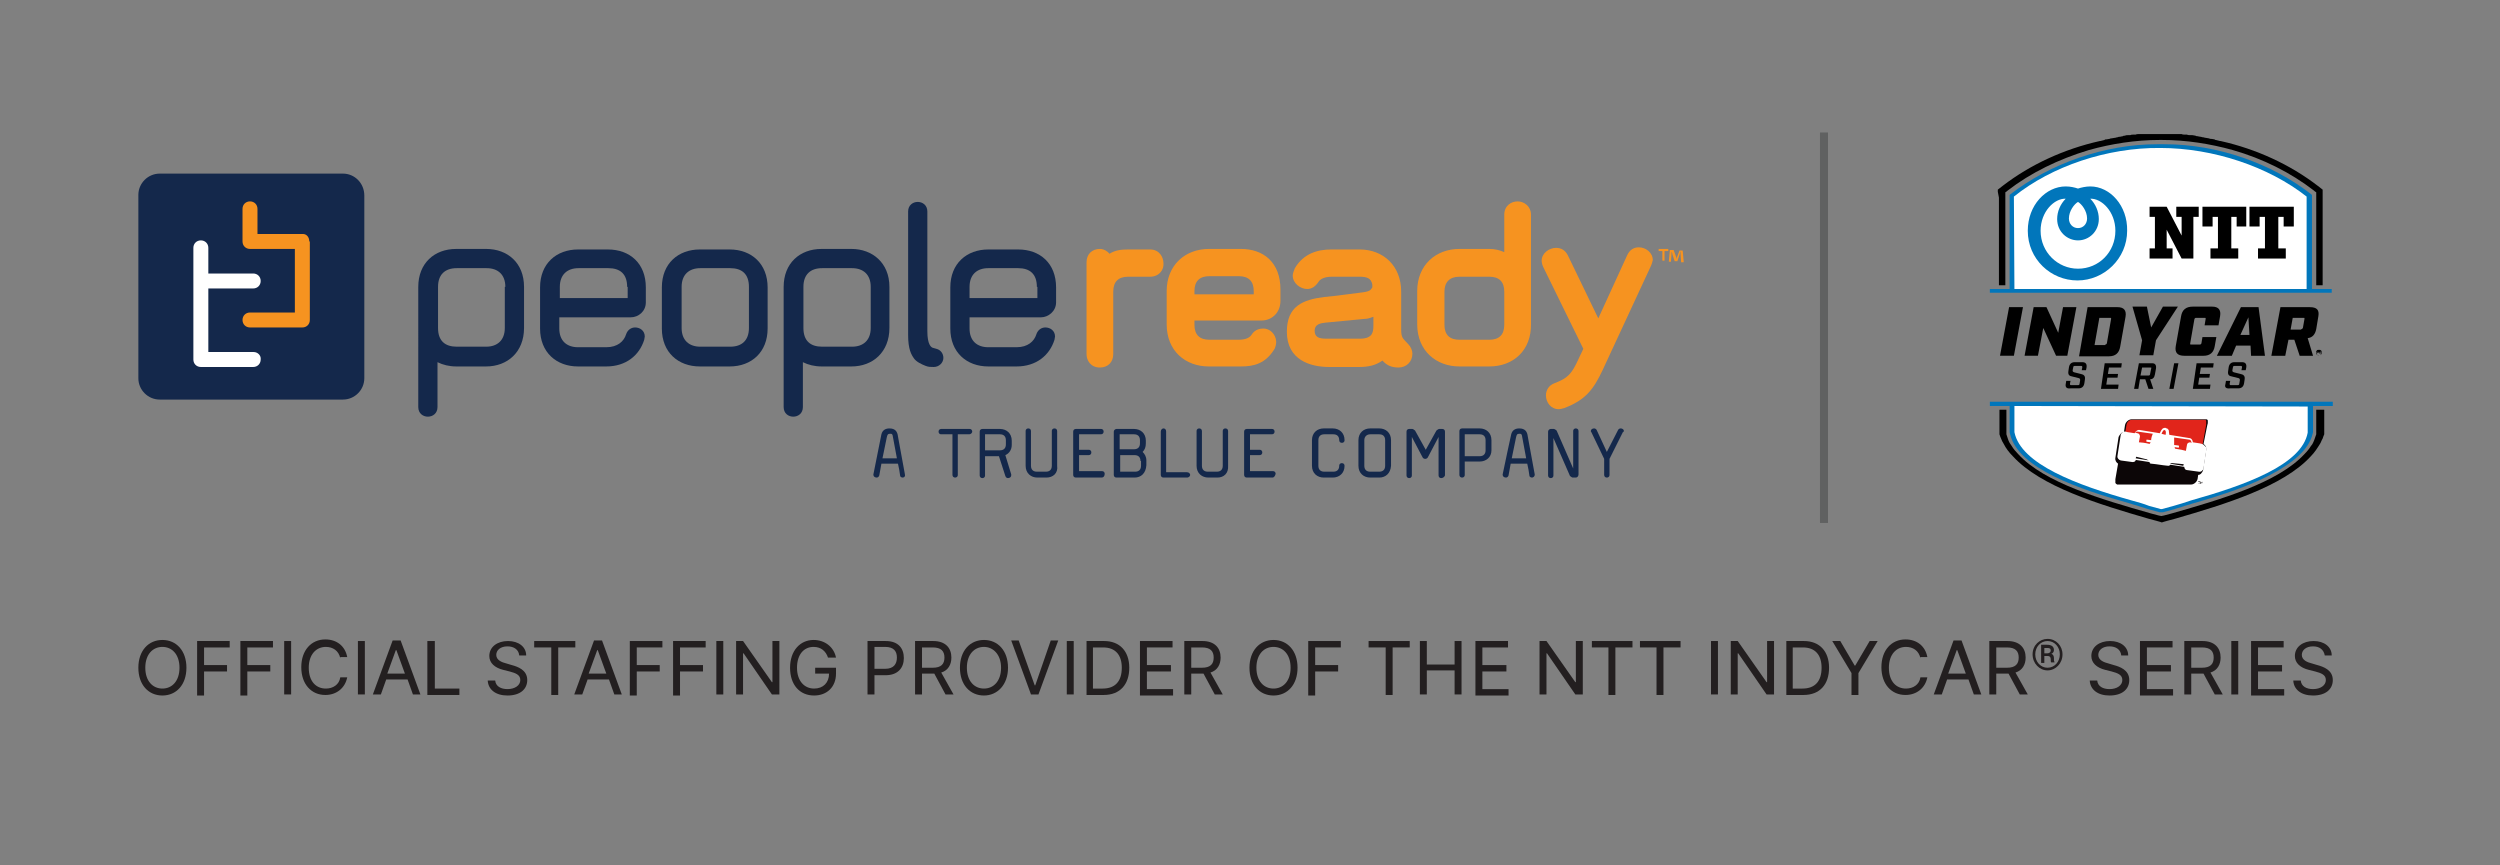 <?xml version="1.0" encoding="UTF-8"?>
<!-- Generator: Adobe Illustrator 27.2.0, SVG Export Plug-In . SVG Version: 6.00 Build 0)  -->
<svg xmlns="http://www.w3.org/2000/svg" xmlns:xlink="http://www.w3.org/1999/xlink" version="1.1" id="Layer_1" x="0px" y="0px" viewBox="0 0 468 162" style="enable-background:new 0 0 468 162;" xml:space="preserve">
<rect x="0" y="0" width="468" height="162" fill="#808080" stroke="none"/>
<style type="text/css">
	.st0{fill:#F69320;}
	.st1{fill:#14284B;}
	.st2{fill:#FFFFFF;}
	.st3{fill:#231F20;}
	.st4{fill:#606161;}
	.st5{fill:#0176BB;}
	.st6{fill:#0C0607;}
	.st7{fill:#E1251B;}
</style>
<g>
	<path class="st0" d="M314.7,48.9l-0.1-1.3c0-0.2,0-0.4,0-0.6h0c-0.1,0.2-0.1,0.5-0.2,0.7l-0.4,1.2h-0.5l-0.4-1.2   c0-0.2-0.1-0.4-0.2-0.6h0c0,0.2,0,0.4,0,0.6l-0.1,1.3h-0.4l0.2-2.2h0.7l0.4,1.1c0.1,0.2,0.1,0.3,0.1,0.6h0c0.1-0.2,0.1-0.4,0.2-0.5   l0.4-1.1h0.6l0.2,2.2H314.7L314.7,48.9z M312.3,46.7V47h-0.7v1.8h-0.4V47h-0.7v-0.4H312.3L312.3,46.7z"></path>
	<path class="st1" d="M94.6,53.7c0-2.3-1.4-3.5-3.5-3.5h-5.6c-2.2,0-3.5,1.2-3.5,3.5v7.7c0,2.4,1.3,3.5,3.5,3.5H91   c2.1,0,3.5-1.2,3.5-3.5V53.7L94.6,53.7z M91,68.6h-5.6c-1.3,0-2.5-0.3-3.5-0.8v8.4c0,1.2-0.9,1.8-1.8,1.8c-0.9,0-1.8-0.6-1.8-1.8   V53.7c0-4.4,3-7.1,7.1-7.1H91c4,0,7.1,2.6,7.1,7.1v7.7C98.1,65.9,95,68.6,91,68.6"></path>
	<path class="st1" d="M117.4,53.7c0-2.4-1.3-3.5-3.5-3.5h-5.6c-2.1,0-3.5,1.2-3.5,3.5v2.1h12.7V53.7L117.4,53.7z M118.1,59.4h-13.4   v2.1c0,2.3,1.4,3.5,3.5,3.5h5.3c2.1,0,3.3-1.1,3.7-2.4c0.3-0.9,1-1.3,1.7-1.3c0.9,0,1.8,0.6,1.8,1.7c0,0.2-0.1,0.4-0.1,0.6   c-0.9,2.9-3.4,5-7.1,5h-5.3c-4,0-7.1-2.6-7.1-7.1v-7.7c0-4.5,3.1-7.1,7.1-7.1h5.6c4.1,0,7.1,2.6,7.1,7.1v2.8   C120.9,58.3,119.5,59.4,118.1,59.4"></path>
	<path class="st1" d="M140.2,53.7c0-2.4-1.3-3.5-3.5-3.5h-5.6c-2.1,0-3.5,1.2-3.5,3.5v7.7c0,2.3,1.4,3.5,3.5,3.5h5.6   c2.2,0,3.5-1.2,3.5-3.5V53.7L140.2,53.7z M136.6,68.6h-5.6c-4,0-7.1-2.6-7.1-7.1v-7.7c0-4.5,3.1-7.1,7.1-7.1h5.6   c4.1,0,7.1,2.7,7.1,7.1v7.7C143.7,65.9,140.7,68.6,136.6,68.6"></path>
	<path class="st1" d="M163,53.7c0-2.3-1.4-3.5-3.5-3.5h-5.6c-2.2,0-3.5,1.2-3.5,3.5v7.7c0,2.4,1.3,3.5,3.5,3.5h5.6   c2.1,0,3.5-1.2,3.5-3.5V53.7L163,53.7z M159.4,68.6h-5.6c-1.3,0-2.5-0.3-3.5-0.8v8.4c0,1.2-0.9,1.8-1.8,1.8c-0.9,0-1.8-0.6-1.8-1.8   V53.7c0-4.4,3-7.1,7.1-7.1h5.6c3.9,0,7.1,2.6,7.1,7.1v7.7C166.5,65.9,163.4,68.6,159.4,68.6"></path>
	<path class="st1" d="M174.8,68.7c-0.6,0-1,0-1.5-0.2c-0.8-0.3-1.8-0.8-2.2-1.4c-0.5-0.7-1.1-1.7-1.1-4.4V39.6   c0-1.2,0.9-1.8,1.8-1.8c0.9,0,1.8,0.6,1.8,1.8V62c0,2.5,0.7,3,1,3.1c0.3,0.1,0.4,0.1,0.7,0.2c0.8,0.2,1.3,0.9,1.3,1.7   C176.6,67.9,175.8,68.7,174.8,68.7"></path>
	<path class="st1" d="M194.1,53.7c0-2.4-1.3-3.5-3.5-3.5H185c-2.1,0-3.5,1.2-3.5,3.5v2.1h12.7V53.7L194.1,53.7z M194.9,59.4h-13.4   v2.1c0,2.3,1.4,3.5,3.5,3.5h5.3c2.1,0,3.3-1.1,3.7-2.4c0.3-0.9,1-1.3,1.7-1.3c0.9,0,1.8,0.6,1.8,1.7c0,0.2-0.1,0.4-0.1,0.6   c-0.9,2.9-3.4,5-7.1,5H185c-4,0-7.1-2.6-7.1-7.1v-7.7c0-4.5,3.1-7.1,7.1-7.1h5.6c4.1,0,7.1,2.6,7.1,7.1v2.8   C197.7,58.3,196.2,59.4,194.9,59.4"></path>
	<path class="st0" d="M215.3,51.8h-4.1c-1.8,0-2.8,0.9-2.8,2.8v11.7c0,1.5-1,2.5-2.5,2.5c-1.7,0-2.5-1.3-2.5-2.5V49.1   c0-1.5,1-2.5,2.5-2.5c0.7,0,1.4,0.4,1.8,0.9c1.1-0.7,2.3-0.8,3.5-0.8h4.1c1.7,0,2.5,1.4,2.5,2.6C217.9,50.5,217,51.8,215.3,51.8"></path>
	<path class="st0" d="M234.7,54.5c0-1.9-1-2.8-2.8-2.8h-5.5c-1.8,0-2.8,0.9-2.8,2.8v0.6h11.1V54.5L234.7,54.5z M236.2,60h-12.6v0.8   c0,1.9,1,2.8,2.8,2.8h5.4c1.5,0,2.2-0.4,2.6-1.1c0.6-0.8,1.4-1,2.1-1c1.2,0,2.3,1,2.4,2.4v0.1c0,0.4-0.1,0.9-0.3,1.3   c-1.7,2.8-3.9,3.3-6.3,3.3h-6c-4.4,0-7.9-2.9-7.9-7.9v-6.2c0-4.9,3.5-7.9,7.9-7.9h6c4.2,0,7.4,2.5,7.4,7.6v2.1   C239.7,58.7,237.9,60,236.2,60"></path>
	<path class="st0" d="M257.1,61v-1.7c-0.6,0.2-1,0.4-1.7,0.4l-7.3,0.7c-0.9,0.1-2,0.3-2,1.5c0,1.2,0.8,1.5,2.1,1.5h6   C256.8,63.5,257.1,62.4,257.1,61L257.1,61L257.1,61z M261.8,68.8c-1.3,0-2.2-0.4-3-1.3c-1.3,0.9-2.6,1.2-4.4,1.2h-5.6   c-3.5,0-7.9-1.3-7.9-6.6c0-4.8,3-6,7-6.5c1.4-0.1,7.4-0.9,7.4-0.9c1.3-0.2,1.3-0.5,1.6-0.9c0-0.1,0-0.4,0-0.5   c-0.2-1.2-1-1.5-2.4-1.5h-5.1c-1.6,0-2.3,0.5-2.6,1c-0.6,0.9-1.3,1.3-2.1,1.3c-1.3,0-2.7-1.1-2.7-2.5c0-0.4,0.2-0.9,0.4-1.4   c1.6-2.7,4.2-3.5,6.8-3.5h5.3c4.5,0,7.8,3.1,7.8,7.9v7c0,1.7,0.3,1.7,1.3,2.8c0.5,0.5,0.8,1.2,0.8,1.8   C264.4,67.8,263.2,68.8,261.8,68.8"></path>
	<path class="st0" d="M281.6,54.6c0-1.9-1-2.8-2.8-2.8h-5.6c-1.8,0-2.8,1-2.8,2.8v6.2c0,1.9,1,2.8,2.8,2.8l5.6,0   c1.8,0,2.8-0.9,2.8-2.8V54.6L281.6,54.6z M278.8,68.6h-5.6c-4.3,0-7.9-2.9-7.9-7.9v-6.2c0-4.9,3.5-7.9,7.9-7.9h5.6   c1,0,1.9,0.2,2.8,0.6v-7c0-1.7,1.3-2.5,2.5-2.5s2.5,0.9,2.5,2.5v13.2v7.2C286.7,65.6,283.3,68.6,278.8,68.6"></path>
	<g>
		<path class="st0" d="M309,49.9l-9,19.4c-1.7,3.6-3.2,5.6-7.2,7.1c-0.4,0.1-0.7,0.2-1,0.2c-1.5,0-2.4-1.3-2.4-2.6    c0-0.9,0.5-1.9,1.7-2.3c2.3-0.9,3.1-1.6,4.4-4.5l0.9-1.9l-7.5-15.3c-0.2-0.4-0.3-0.9-0.3-1.2c0-1.4,1.4-2.4,2.7-2.4    c0.9,0,1.7,0.4,2.2,1.4l5.7,11.8l5.4-11.8c0.5-1.1,1.3-1.5,2.2-1.5c1.3,0,2.6,1,2.6,2.4C309.3,49.1,309.2,49.5,309,49.9"></path>
		<path class="st1" d="M64.2,32.5H29.9c-2.2,0-4,1.8-4,4v34.3c0,2.2,1.8,4,4,4h34.3c2.2,0,4-1.8,4-4V36.6    C68.2,34.3,66.4,32.5,64.2,32.5L64.2,32.5z"></path>
	</g>
	<path class="st2" d="M47.5,65.9H39V54h8.4c0.8,0,1.4-0.6,1.4-1.4c0-0.8-0.6-1.4-1.4-1.4H39v-4.8c0-0.8-0.6-1.4-1.4-1.4   c-0.8,0-1.4,0.6-1.4,1.4v20.8c0,0,0,0,0,0.1c0,0.8,0.6,1.4,1.4,1.4h9.8c0.8,0,1.4-0.6,1.4-1.4C48.9,66.5,48.2,65.9,47.5,65.9"></path>
	<path class="st0" d="M57.9,45.2C57.9,45.2,57.9,45.2,57.9,45.2c0-0.8-0.5-1.4-1.2-1.4c0,0-0.1,0-0.1,0h0h-8.4v-4.7   c0-0.8-0.6-1.4-1.4-1.4c-0.8,0-1.4,0.6-1.4,1.4v6.1c0,0.8,0.6,1.4,1.4,1.4h0h8.4v11.9h-8.4c-0.8,0-1.4,0.6-1.4,1.4   c0,0.8,0.6,1.4,1.4,1.4h9.8c0.8,0,1.4-0.6,1.4-1.4c0,0,0,0,0-0.1V45.2L57.9,45.2z"></path>
	<path class="st1" d="M167.1,81.5c-0.1-0.3-0.2-0.3-0.5-0.3c-0.4,0-0.5,0.2-0.6,0.7l-0.8,3.9h2.7L167.1,81.5L167.1,81.5z M169,89.4   c-0.2,0-0.5-0.1-0.5-0.4c-0.1-0.7-0.2-1.4-0.4-2.2H165l-0.4,2.2c-0.1,0.3-0.3,0.4-0.5,0.4c-0.3,0-0.6-0.2-0.6-0.5c0,0,0-0.1,0-0.1   c0.5-2.5,1.5-7.5,1.5-7.5c0.2-0.8,0.8-1.1,1.5-1.1c1.1,0,1.5,0.6,1.6,1.5l1.3,7.1v0.1C169.5,89.2,169.2,89.4,169,89.4"></path>
	<path class="st1" d="M181.4,81.3h-2.1v7.6c0,0.4-0.3,0.5-0.5,0.5c-0.3,0-0.5-0.2-0.5-0.5v-7.6h-2.1c-0.4,0-0.5-0.3-0.5-0.5   c0-0.3,0.2-0.5,0.5-0.5h5.3c0.4,0,0.5,0.3,0.5,0.5C182,81,181.8,81.3,181.4,81.3"></path>
	<path class="st1" d="M188.3,82.4c0-0.7-0.4-1.1-1.1-1.1h-2.8v3h2.8c0.7,0,1.1-0.4,1.1-1.1V82.4L188.3,82.4z M188.2,85.2l1.1,3.6   c0,0.1,0,0.1,0,0.2c0,0.3-0.3,0.5-0.6,0.5c-0.2,0-0.4-0.1-0.5-0.4l-1.2-3.7h-2.6v3.6c0,0.4-0.3,0.5-0.5,0.5c-0.3,0-0.5-0.2-0.5-0.5   v-8.2c0-0.3,0.2-0.5,0.5-0.5h3.3c1.2,0,2.2,0.8,2.2,2.2v0.8C189.4,84.2,188.9,84.9,188.2,85.2"></path>
	<path class="st1" d="M195.9,89.4h-1.7c-1.2,0-2.2-0.8-2.2-2.2v-6.5c0-0.4,0.3-0.5,0.5-0.5c0.3,0,0.5,0.2,0.5,0.5v6.5   c0,0.7,0.4,1.1,1.1,1.1h1.7c0.7,0,1.1-0.4,1.1-1.1v-6.5c0-0.4,0.3-0.5,0.5-0.5c0.3,0,0.5,0.2,0.5,0.5v6.5   C198.1,88.6,197.1,89.4,195.9,89.4"></path>
	<path class="st1" d="M206.2,89.4h-4.8c-0.3,0-0.5-0.2-0.5-0.5v-8.1c0-0.3,0.2-0.5,0.5-0.5h4.7c0.4,0,0.5,0.3,0.5,0.5   c0,0.3-0.2,0.5-0.5,0.5h-4.1v2.9h1.8c0.4,0,0.5,0.3,0.5,0.5c0,0.3-0.2,0.5-0.5,0.5h-1.8v3h4.3c0.4,0,0.5,0.3,0.5,0.5   C206.8,89.1,206.6,89.4,206.2,89.4"></path>
	<path class="st1" d="M213.5,86.3c0-0.7-0.4-1.1-1.1-1.1h0h-2.7v3.1h2.8c0.7,0,1.1-0.4,1.1-1.1V86.3L213.5,86.3z M213.4,82.4   c0-0.7-0.4-1.1-1.1-1.1h-2.7v2.8h2.7c0.7,0,1.1-0.4,1.1-1.1V82.4L213.4,82.4z M212.4,89.4H209c-0.3,0-0.5-0.2-0.5-0.5v-8.1   c0-0.3,0.3-0.5,0.5-0.5h3.3c1.2,0,2.2,0.8,2.2,2.2V83c0,0.7-0.2,1.2-0.6,1.6c0.4,0.4,0.7,0.9,0.7,1.6v0.9   C214.5,88.6,213.6,89.4,212.4,89.4"></path>
	<path class="st1" d="M222.2,89.4h-4.4c-0.3,0-0.5-0.2-0.5-0.5v-8.1c0-0.4,0.3-0.6,0.5-0.6c0.3,0,0.5,0.2,0.5,0.6v7.6h3.9   c0.4,0,0.6,0.3,0.6,0.5C222.8,89.1,222.6,89.4,222.2,89.4"></path>
	<path class="st1" d="M227.9,89.4h-1.7c-1.2,0-2.2-0.8-2.2-2.2v-6.5c0-0.4,0.3-0.5,0.5-0.5c0.3,0,0.5,0.2,0.5,0.5v6.5   c0,0.7,0.4,1.1,1.1,1.1h1.7c0.7,0,1.1-0.4,1.1-1.1v-6.5c0-0.4,0.3-0.5,0.5-0.5c0.3,0,0.5,0.2,0.5,0.5v6.5   C230,88.6,229.1,89.4,227.9,89.4"></path>
	<path class="st1" d="M238.2,89.4h-4.8c-0.3,0-0.5-0.2-0.5-0.5v-8.1c0-0.3,0.2-0.5,0.5-0.5h4.7c0.4,0,0.5,0.3,0.5,0.5   c0,0.3-0.2,0.5-0.5,0.5h-4.1v2.9h1.8c0.4,0,0.5,0.3,0.5,0.5c0,0.3-0.2,0.5-0.5,0.5h-1.8v3h4.3c0.4,0,0.5,0.3,0.5,0.5   C238.7,89.1,238.5,89.4,238.2,89.4"></path>
	<path class="st1" d="M249.5,89.4h-1.7c-1.2,0-2.2-0.8-2.2-2.2v-4.8c0-1.4,1-2.2,2.2-2.2h1.7c1.2,0,2.2,0.8,2.2,2.2   c0,0.4-0.3,0.5-0.5,0.5c-0.3,0-0.5-0.2-0.5-0.5c0-0.7-0.4-1.1-1.1-1.1h-1.7c-0.7,0-1.1,0.4-1.1,1.1v4.8c0,0.7,0.4,1.1,1.1,1.1h1.7   c0.7,0,1.1-0.4,1.1-1.1c0-0.4,0.3-0.5,0.5-0.5c0.3,0,0.5,0.2,0.5,0.5C251.7,88.6,250.7,89.4,249.5,89.4"></path>
	<g>
		<path class="st1" d="M259.3,82.4c0-0.7-0.4-1.1-1.1-1.1h-1.7c-0.6,0-1.1,0.4-1.1,1.1v4.8c0,0.7,0.4,1.1,1.1,1.1h1.7    c0.7,0,1.1-0.4,1.1-1.1V82.4L259.3,82.4z M258.2,89.4h-1.7c-1.2,0-2.2-0.8-2.2-2.2v-4.8c0-1.4,1-2.2,2.2-2.2h1.7    c1.2,0,2.2,0.8,2.2,2.2v4.8C260.3,88.6,259.4,89.4,258.2,89.4"></path>
		<path class="st1" d="M269.8,89.5c-0.3,0-0.5-0.2-0.5-0.5v-7.2h0l-2,3.8c-0.1,0.2-0.3,0.3-0.5,0.3c-0.2,0-0.4-0.1-0.5-0.3l-2-3.8h0    v7.2c0,0.4-0.3,0.5-0.5,0.5c-0.3,0-0.5-0.2-0.5-0.5v-8.2c0-0.3,0.2-0.5,0.5-0.5h0.6c0.1,0,0.4,0.2,0.5,0.3l2,3.6l2-3.6    c0.1-0.1,0.4-0.3,0.5-0.3h0.6c0.3,0,0.5,0.2,0.5,0.5v8.2C270.4,89.3,270.1,89.5,269.8,89.5"></path>
	</g>
	<path class="st1" d="M278.1,82.4c0-0.7-0.4-1.1-1.1-1.1h-2.8v4.1h2.8c0.7,0,1.1-0.4,1.1-1.1V82.4L278.1,82.4z M277,86.4h-2.8v2.5   c0,0.4-0.3,0.5-0.5,0.5c-0.3,0-0.5-0.2-0.5-0.5v-8.2c0-0.3,0.2-0.5,0.5-0.5h3.3c1.2,0,2.2,0.8,2.2,2.2v1.9   C279.2,85.6,278.2,86.4,277,86.4"></path>
	<path class="st1" d="M284.9,81.5c-0.1-0.3-0.2-0.3-0.5-0.3c-0.4,0-0.5,0.2-0.6,0.7l-0.8,3.9h2.7L284.9,81.5L284.9,81.5z    M286.8,89.4c-0.2,0-0.5-0.1-0.5-0.4c-0.1-0.7-0.2-1.4-0.4-2.2h-3.1l-0.4,2.2c-0.1,0.3-0.3,0.4-0.5,0.4c-0.3,0-0.6-0.2-0.6-0.5   c0,0,0-0.1,0-0.1c0.5-2.5,1.6-7.5,1.6-7.5c0.2-0.8,0.8-1.1,1.5-1.1c1.1,0,1.5,0.6,1.6,1.5l1.3,7.1v0.1   C287.3,89.2,287,89.4,286.8,89.4"></path>
	<g>
		<path class="st1" d="M295,89.4h-0.6c-0.1,0-0.4-0.2-0.5-0.3l-3.1-7.1v7c0,0.4-0.3,0.5-0.5,0.5c-0.3,0-0.5-0.2-0.5-0.5v-8.2    c0-0.3,0.3-0.5,0.5-0.5h0.6c0.1,0,0.4,0.2,0.5,0.3l3.1,7.1v-7c0-0.4,0.3-0.5,0.5-0.5c0.3,0,0.5,0.2,0.5,0.5v8.1    C295.5,89.1,295.3,89.4,295,89.4"></path>
		<path class="st1" d="M303.8,80.9l-2.5,5v3c0,0.4-0.3,0.5-0.5,0.5c-0.3,0-0.5-0.2-0.5-0.5v-3l-2.4-5c-0.1-0.1-0.1-0.2-0.1-0.2    c0-0.3,0.3-0.5,0.6-0.5c0.2,0,0.4,0.1,0.5,0.3l1.9,4.1l2.1-4.1c0.1-0.2,0.3-0.3,0.5-0.3c0.3,0,0.6,0.2,0.6,0.5    C303.9,80.8,303.9,80.9,303.8,80.9"></path>
	</g>
</g>
<g>
	<path class="st3" d="M30.4,130.2c-2.6,0-4.5-2-4.5-5.2s1.9-5.2,4.5-5.2c2.6,0,4.5,2,4.5,5.2S33,130.2,30.4,130.2z M30.4,121.1   c-1.8,0-3.2,1.4-3.2,3.9s1.4,3.9,3.2,3.9s3.2-1.4,3.2-3.9S32.2,121.1,30.4,121.1z"></path>
	<path class="st3" d="M36.9,120H43v1.2h-4.8v3.3h4.3v1.2h-4.3v4.5h-1.3V120z"></path>
	<path class="st3" d="M45,120h6.1v1.2h-4.8v3.3h4.3v1.2h-4.3v4.5H45V120z"></path>
	<path class="st3" d="M54.5,130h-1.3V120h1.3V130z"></path>
	<path class="st3" d="M63.7,123.2c-0.3-1.4-1.4-2.1-2.7-2.1c-1.8,0-3.2,1.4-3.2,3.9c0,2.6,1.4,3.9,3.2,3.9c1.3,0,2.5-0.7,2.7-2.1H65   c-0.4,2-2,3.3-4.1,3.3c-2.6,0-4.5-2-4.5-5.2s1.9-5.2,4.5-5.2c2.1,0,3.7,1.2,4.1,3.3H63.7z"></path>
	<path class="st3" d="M68.3,130h-1.3V120h1.3V130z"></path>
	<path class="st3" d="M69.8,130l3.7-10.1h1.5l3.7,10.1h-1.4l-1-2.8h-4l-1,2.8H69.8z M75.8,126.1l-1.6-4.4h-0.1l-1.6,4.4H75.8z"></path>
	<path class="st3" d="M80.1,120h1.3v8.9h4.6v1.2h-6V120z"></path>
	<path class="st3" d="M95,121c-1.3,0-2.1,0.7-2.1,1.6c0,1,1.1,1.4,1.9,1.6l1,0.3c1.1,0.3,2.9,0.9,2.9,2.8c0,1.7-1.3,2.9-3.7,2.9   c-2.2,0-3.6-1.1-3.7-2.8h1.4c0.1,1.1,1.1,1.6,2.3,1.6c1.4,0,2.4-0.7,2.4-1.7c0-1-0.9-1.3-2-1.6l-1.2-0.3c-1.6-0.4-2.6-1.3-2.6-2.6   c0-1.7,1.5-2.8,3.5-2.8c2,0,3.4,1.1,3.4,2.7h-1.3C97.1,121.6,96.2,121,95,121z"></path>
	<path class="st3" d="M100.1,120h7.6v1.2h-3.2v8.9h-1.3v-8.9h-3.2V120z"></path>
	<path class="st3" d="M107.5,130l3.7-10.1h1.5l3.7,10.1h-1.4l-1-2.8h-4l-1,2.8H107.5z M113.5,126.1l-1.6-4.4h-0.1l-1.6,4.4H113.5z"></path>
	<path class="st3" d="M117.9,120h6.1v1.2h-4.8v3.3h4.3v1.2h-4.3v4.5h-1.3V120z"></path>
	<path class="st3" d="M126,120h6.1v1.2h-4.8v3.3h4.3v1.2h-4.3v4.5H126V120z"></path>
	<path class="st3" d="M135.4,130h-1.3V120h1.3V130z"></path>
	<path class="st3" d="M145.8,130h-1.3l-5.3-7.7h-0.1v7.7h-1.3V120h1.3l5.4,7.7h0.1V120h1.3V130z"></path>
	<path class="st3" d="M152.3,121.1c-1.8,0-3.1,1.4-3.1,3.9s1.4,3.9,3.2,3.9c1.7,0,2.8-1.1,2.8-2.8h-2.6V125h3.9v1.1   c0,2.5-1.7,4.1-4.1,4.1c-2.7,0-4.5-2-4.5-5.2c0-3.2,1.9-5.2,4.4-5.2c2.1,0,3.8,1.3,4.2,3.3H155   C154.6,121.9,153.7,121.1,152.3,121.1z"></path>
	<path class="st3" d="M162.3,120h3.5c2.4,0,3.4,1.4,3.4,3.2c0,1.8-1.1,3.2-3.4,3.2h-2.1v3.6h-1.3V120z M165.7,125.2   c1.6,0,2.2-0.9,2.2-2.1c0-1.2-0.6-2-2.2-2h-2v4.1H165.7z"></path>
	<path class="st3" d="M171.2,120h3.5c2.3,0,3.4,1.3,3.4,3.1c0,1.3-0.6,2.4-1.9,2.8l2.3,4.1h-1.5l-2.1-3.9c-0.1,0-0.1,0-0.2,0h-2.1   v3.9h-1.3V120z M174.6,125c1.6,0,2.2-0.7,2.2-1.9c0-1.2-0.6-1.9-2.2-1.9h-2v3.8H174.6z"></path>
	<path class="st3" d="M184.2,130.2c-2.6,0-4.5-2-4.5-5.2s1.9-5.2,4.5-5.2c2.6,0,4.5,2,4.5,5.2S186.7,130.2,184.2,130.2z    M184.2,121.1c-1.8,0-3.2,1.4-3.2,3.9s1.4,3.9,3.2,3.9s3.2-1.4,3.2-3.9S185.9,121.1,184.2,121.1z"></path>
	<path class="st3" d="M193.7,128.3h0.1l2.9-8.4h1.4l-3.7,10.1H193l-3.7-10.1h1.4L193.7,128.3z"></path>
	<path class="st3" d="M201,130h-1.3V120h1.3V130z"></path>
	<path class="st3" d="M203.4,130V120h3.3c2.9,0,4.7,1.9,4.7,5c0,3.1-1.7,5.1-4.8,5.1H203.4z M206.4,128.9c2.4,0,3.6-1.4,3.6-3.9   c0-2.4-1.2-3.8-3.5-3.8h-1.9v7.7H206.4z"></path>
	<path class="st3" d="M213.3,120h6.2v1.2h-4.8v3.3h4.5v1.2h-4.5v3.3h4.9v1.2h-6.2V120z"></path>
	<path class="st3" d="M221.6,120h3.5c2.3,0,3.4,1.3,3.4,3.1c0,1.3-0.6,2.4-1.9,2.8l2.3,4.1h-1.5l-2.1-3.9c-0.1,0-0.1,0-0.2,0H223   v3.9h-1.3V120z M225,125c1.6,0,2.2-0.7,2.2-1.9c0-1.2-0.6-1.9-2.2-1.9h-2v3.8H225z"></path>
	<path class="st3" d="M238.4,130.2c-2.6,0-4.5-2-4.5-5.2s1.9-5.2,4.5-5.2c2.6,0,4.5,2,4.5,5.2S241,130.2,238.4,130.2z M238.4,121.1   c-1.8,0-3.2,1.4-3.2,3.9s1.4,3.9,3.2,3.9c1.8,0,3.2-1.4,3.2-3.9S240.2,121.1,238.4,121.1z"></path>
	<path class="st3" d="M244.9,120h6.1v1.2h-4.8v3.3h4.3v1.2h-4.3v4.5h-1.3V120z"></path>
	<path class="st3" d="M256.3,120h7.6v1.2h-3.2v8.9h-1.3v-8.9h-3.2V120z"></path>
	<path class="st3" d="M265.8,120h1.3v4.4h5.2V120h1.3V130h-1.3v-4.5h-5.2v4.5h-1.3V120z"></path>
	<path class="st3" d="M276.1,120h6.2v1.2h-4.8v3.3h4.5v1.2h-4.5v3.3h4.9v1.2h-6.2V120z"></path>
	<path class="st3" d="M296.2,130h-1.3l-5.3-7.7h-0.1v7.7h-1.3V120h1.3l5.4,7.7h0.1V120h1.3V130z"></path>
	<path class="st3" d="M298,120h7.6v1.2h-3.2v8.9h-1.3v-8.9H298V120z"></path>
	<path class="st3" d="M307,120h7.6v1.2h-3.2v8.9h-1.3v-8.9H307V120z"></path>
	<path class="st3" d="M321.6,130h-1.3V120h1.3V130z"></path>
	<path class="st3" d="M332,130h-1.3l-5.3-7.7h-0.1v7.7H324V120h1.3l5.4,7.7h0.1V120h1.3V130z"></path>
	<path class="st3" d="M334.4,130V120h3.3c2.9,0,4.7,1.9,4.7,5c0,3.1-1.7,5.1-4.8,5.1H334.4z M337.4,128.9c2.4,0,3.6-1.4,3.6-3.9   c0-2.4-1.2-3.8-3.5-3.8h-1.9v7.7H337.4z"></path>
	<path class="st3" d="M344.5,120l2.7,4.6h0.1l2.7-4.6h1.5l-3.6,6v4.1h-1.3V126l-3.6-6H344.5z"></path>
	<path class="st3" d="M359.5,123.2c-0.3-1.4-1.4-2.1-2.7-2.1c-1.8,0-3.2,1.4-3.2,3.9c0,2.6,1.4,3.9,3.2,3.9c1.3,0,2.5-0.7,2.7-2.1   h1.3c-0.4,2-2,3.3-4.1,3.3c-2.6,0-4.5-2-4.5-5.2s1.9-5.2,4.5-5.2c2.1,0,3.7,1.2,4.1,3.3H359.5z"></path>
	<path class="st3" d="M362,130l3.7-10.1h1.5l3.7,10.1h-1.4l-1-2.8h-4l-1,2.8H362z M368,126.1l-1.6-4.4h-0.1l-1.6,4.4H368z"></path>
	<path class="st3" d="M372.3,120h3.5c2.3,0,3.4,1.3,3.4,3.1c0,1.3-0.6,2.4-1.9,2.8l2.3,4.1h-1.5l-2.1-3.9c-0.1,0-0.1,0-0.2,0h-2.1   v3.9h-1.3V120z M375.7,125c1.6,0,2.2-0.7,2.2-1.9c0-1.2-0.6-1.9-2.2-1.9h-2v3.8H375.7z"></path>
	<path class="st3" d="M380.5,122.5c0-1.7,1.3-2.9,2.8-2.9c1.6,0,2.8,1.3,2.8,2.9c0,1.7-1.3,3-2.8,3   C381.8,125.5,380.5,124.2,380.5,122.5z M385.6,122.5c0-1.4-1-2.5-2.3-2.5c-1.3,0-2.3,1.1-2.3,2.5c0,1.4,1,2.5,2.3,2.5   C384.6,125,385.6,123.9,385.6,122.5z M383.9,123.6v-0.2c0-0.4-0.2-0.6-0.6-0.6h-0.6v1.3h-0.6v-3.4h1.1c0.8,0,1.3,0.3,1.3,1   c0,0.3-0.2,0.6-0.5,0.7c0.4,0.1,0.5,0.5,0.5,0.8v0.2c0,0.2,0,0.4,0.1,0.5v0.1H384C383.9,124,383.9,123.7,383.9,123.6z M383.3,122.3   c0.3,0,0.6-0.2,0.6-0.5c0-0.4-0.2-0.5-0.7-0.5h-0.5v1H383.3z"></path>
	<path class="st3" d="M394.9,121c-1.3,0-2.1,0.7-2.1,1.6c0,1,1.1,1.4,1.9,1.6l1,0.3c1.1,0.3,2.9,0.9,2.9,2.8c0,1.7-1.3,2.9-3.7,2.9   c-2.2,0-3.6-1.1-3.7-2.8h1.4c0.1,1.1,1.1,1.6,2.3,1.6c1.4,0,2.4-0.7,2.4-1.7c0-1-0.9-1.3-2-1.6l-1.2-0.3c-1.6-0.4-2.6-1.3-2.6-2.6   c0-1.7,1.5-2.8,3.5-2.8c2,0,3.4,1.1,3.4,2.7h-1.3C397,121.6,396.1,121,394.9,121z"></path>
	<path class="st3" d="M400.5,120h6.2v1.2h-4.8v3.3h4.5v1.2h-4.5v3.3h4.9v1.2h-6.2V120z"></path>
	<path class="st3" d="M408.8,120h3.5c2.3,0,3.4,1.3,3.4,3.1c0,1.3-0.6,2.4-1.9,2.8l2.3,4.1h-1.5l-2.1-3.9c-0.1,0-0.1,0-0.2,0h-2.1   v3.9h-1.3V120z M412.2,125c1.6,0,2.2-0.7,2.2-1.9c0-1.2-0.6-1.9-2.2-1.9h-2v3.8H412.2z"></path>
	<path class="st3" d="M419,130h-1.3V120h1.3V130z"></path>
	<path class="st3" d="M421.3,120h6.2v1.2h-4.8v3.3h4.5v1.2h-4.5v3.3h4.9v1.2h-6.2V120z"></path>
	<path class="st3" d="M433,121c-1.3,0-2.1,0.7-2.1,1.6c0,1,1.1,1.4,1.9,1.6l1,0.3c1.1,0.3,2.9,0.9,2.9,2.8c0,1.7-1.3,2.9-3.7,2.9   c-2.2,0-3.6-1.1-3.7-2.8h1.4c0.1,1.1,1.1,1.6,2.3,1.6c1.4,0,2.4-0.7,2.4-1.7c0-1-0.9-1.3-2-1.6l-1.2-0.3c-1.6-0.4-2.6-1.3-2.6-2.6   c0-1.7,1.5-2.8,3.5-2.8c2,0,3.4,1.1,3.4,2.7h-1.3C435,121.6,434.2,121,433,121z"></path>
</g>
<g>
	<rect x="340.7" y="24.8" class="st4" width="1.5" height="73.1"></rect>
</g>
<g>
	<path class="st5" d="M436.6,75.2h-64.1V76h3.7v0.7v4.1v0v0.1l0.1,0.4c1.5,6.4,12.9,10.3,22.6,13c0.5,0.2,1.1,0.3,1.6,0.5   c0.6,0.2,1.1,0.3,1.6,0.5l0,0l0,0l2.2,0.6l0,0l0,0l0.1,0l0.2,0l0.2,0l0.1,0l0,0l0,0l2.2-0.6l0,0l0,0c0.5-0.2,1.1-0.3,1.6-0.5   c0.5-0.2,1.1-0.3,1.6-0.5c6.4-1.8,11-3.5,14.5-5.3c4.6-2.4,7.4-4.9,8.1-7.7l0.1-0.4v-4.2V76h3.7V75.2z"></path>
	<g>
		<path d="M374.2,37l0,16.4h1.2v0l0,0l0-17.4l0.3-0.2l0.1-0.1c4.4-3.4,9.6-5.9,15.2-7.6c4.3-1.2,8.8-1.9,13.3-1.9c0.1,0,0.1,0,0.2,0    c0.1,0,0.1,0,0.2,0c4.5,0,9,0.7,13.3,1.9c5.6,1.6,10.8,4.2,15.2,7.6l0.1,0.1l0.3,0.2l0,17.4l0,0l0,0h1.2l0-16.4l0-1.1l0-0.4l0,0v0    l-0.9-0.7c-5.2-4-11.5-6.9-18.2-8.4c0,0-0.1,0-0.1,0c-0.3-0.1-0.5-0.1-0.8-0.2c-0.1,0-0.2,0-0.2-0.1c-0.2,0-0.4-0.1-0.7-0.1    c-0.1,0-0.2,0-0.4-0.1c-0.2,0-0.4-0.1-0.6-0.1c-0.2,0-0.3-0.1-0.5-0.1c-0.2,0-0.3-0.1-0.5-0.1c-0.2,0-0.4-0.1-0.5-0.1    c-0.1,0-0.3,0-0.4-0.1c-0.2,0-0.4-0.1-0.6-0.1c-0.1,0-0.3,0-0.4,0c-0.2,0-0.4,0-0.6-0.1c-0.1,0-0.3,0-0.4,0c-0.2,0-0.4,0-0.6-0.1    c-0.1,0-0.3,0-0.4,0c-0.2,0-0.4,0-0.5,0c-0.2,0-0.3,0-0.5,0c-0.2,0-0.3,0-0.5,0c-0.2,0-0.4,0-0.6,0c-0.1,0-0.3,0-0.4,0    c-0.2,0-0.4,0-0.6,0c-0.1,0-0.2,0-0.2,0l-0.2,0c0,0,0,0-0.1,0c0,0,0,0-0.1,0l-0.2,0c-0.1,0-0.2,0-0.2,0c-0.2,0-0.4,0-0.6,0    c-0.1,0-0.3,0-0.4,0c-0.2,0-0.4,0-0.6,0c-0.2,0-0.3,0-0.5,0c-0.2,0-0.3,0-0.5,0c-0.2,0-0.4,0-0.5,0c-0.1,0-0.3,0-0.4,0    c-0.2,0-0.4,0-0.6,0.1c-0.1,0-0.3,0-0.4,0c-0.2,0-0.4,0-0.6,0.1c-0.1,0-0.3,0-0.4,0c-0.2,0-0.4,0-0.6,0.1c-0.1,0-0.3,0-0.4,0.1    c-0.2,0-0.4,0.1-0.5,0.1c-0.2,0-0.3,0-0.5,0.1c-0.2,0-0.3,0.1-0.5,0.1c-0.2,0-0.4,0.1-0.6,0.1c-0.1,0-0.2,0-0.4,0.1    c-0.2,0-0.4,0.1-0.7,0.1c-0.1,0-0.2,0-0.2,0.1c-0.3,0.1-0.5,0.1-0.8,0.2c0,0-0.1,0-0.1,0c-6.7,1.5-13,4.4-18.2,8.4l-0.9,0.7l0,0    l0,0l0,0.4L374.2,37z"></path>
	</g>
	<g>
		<path class="st5" d="M372.5,54.8L372.5,54.8l32,0l32,0v0l0,0v0l0-0.7h0h-3.7l0-17.6l0,0l-0.1-0.1c-7.4-5.8-17.6-9.4-27.5-9.4    c-0.2,0-0.3,0-0.5,0c-0.1,0-0.1,0-0.2,0c-0.1,0-0.1,0-0.2,0c-0.2,0-0.3,0-0.5,0c-9.8,0-20,3.6-27.5,9.4l-0.1,0.1l0,0l0,17.6h-3.7    h0L372.5,54.8L372.5,54.8L372.5,54.8z"></path>
	</g>
	<g>
		<path class="st2" d="M377.1,54.1h54.7h0V36.8c-7.1-5.6-17.5-9.1-27.4-9.1c0,0,0,0,0,0c0,0,0,0,0,0c0,0,0,0,0,0c0,0,0,0,0,0    c-9.9-0.1-20.3,3.4-27.4,9.1L377.1,54.1L377.1,54.1z"></path>
	</g>
	<path class="st2" d="M377.1,76v0.7v4.1c0,0,0,0,0,0v0.1c0,0,0,0,0,0c0,0,0,0,0,0c0,0,0,0,0,0c1.2,6,11.7,9.9,22,12.8   c1.1,0.3,2.2,0.6,3.2,1l2.2,0.6l0.1,0l0.1,0l2.2-0.6c1-0.3,2.1-0.6,3.2-1c10.3-2.9,20.8-6.7,21.9-12.7c0,0,0-1.8,0-4.2   c0-0.2,0-0.5,0-0.7L377.1,76z"></path>
	<polygon points="374.2,81.3 374.2,81.3 374.2,81.3  "></polygon>
	<polygon points="434.9,81.3 434.9,81.3 434.9,81.3  "></polygon>
	<path d="M433.6,76.7l0,4.6v0c-0.2,0.5-0.3,1-0.6,1.6c-0.1,0.2-0.2,0.4-0.4,0.6c-0.3,0.5-0.7,1-1.2,1.5c-5,5.4-15.7,8.5-24.8,11.1   l-1.5,0.4l-0.5,0.1h0h0l-0.5-0.1l-1.5-0.4c-9.1-2.6-19.9-5.7-24.8-11.1c-0.5-0.5-0.9-1-1.2-1.5c-0.1-0.2-0.3-0.4-0.4-0.6   c-0.3-0.5-0.4-1.1-0.6-1.6l0-4.6h-1.3l0,3.8l0,0.8l0,0c0.1,0.3,0.2,0.6,0.3,0.8c0.1,0.3,0.3,0.7,0.5,1c0.4,0.8,1,1.6,1.7,2.3   c5.2,5.7,16.1,9,25.4,11.7l1.5,0.4l0.7,0.2l0.3,0.1h0l0.3-0.1l0.7-0.2l1.5-0.4c9.3-2.7,20.2-6,25.4-11.7c0.7-0.7,1.2-1.5,1.7-2.3   c0.2-0.3,0.3-0.7,0.5-1c0.1-0.3,0.2-0.6,0.3-0.8v0l0-0.8l0-3.8H433.6z"></path>
	<g>
		<polygon points="407.4,38.7 407.4,40.6 408.4,40.6 408.4,44.1 405.6,38.7 402.4,38.7 402.4,40.6 403.4,40.6 403.4,46.5     402.4,46.5 402.4,48.4 406.7,48.4 406.7,46.5 405.6,46.5 405.6,43 408.4,48.4 410.6,48.4 410.6,40.6 411.6,40.6 411.6,38.7   "></polygon>
	</g>
	<g>
		<polygon points="420.5,42.4 420.5,38.7 412.3,38.7 412.3,42.4 414.2,42.4 414.2,40.6 415.2,40.6 415.2,46.5 413.8,46.5     413.8,48.4 419,48.4 419,46.5 417.7,46.5 417.7,40.6 418.7,40.6 418.7,42.4   "></polygon>
	</g>
	<g>
		<polygon points="429.4,42.4 429.4,38.7 421.1,38.7 421.1,42.4 423,42.4 423,40.6 424,40.6 424,46.5 422.7,46.5 422.7,48.4     427.9,48.4 427.9,46.5 426.5,46.5 426.5,40.6 427.5,40.6 427.5,42.4   "></polygon>
	</g>
	<g>
		<path class="st5" d="M391.3,34.9c-0.8,0-1.7,0.2-2.3,0.4c-0.6-0.2-1.4-0.4-2.3-0.4c-3.7,0-7.1,3.5-7.1,8.3c0,5.3,4.3,9.3,9.3,9.3    s9.3-4.1,9.3-9.3C398.3,38.5,395,34.9,391.3,34.9 M389,37.8c0.7,0.4,1.7,1.7,1.7,3.1c0,1-0.7,1.8-1.7,1.8c-1,0-1.7-0.8-1.7-1.8    C387.3,39.5,388.3,38.2,389,37.8 M389,50.3c-3.8,0-7-3.1-7-7.1c0-3.6,2.6-6.1,4.7-6c-1,1-1.6,2.4-1.6,3.8c0,2.4,1.9,4,3.9,4    c2.1,0,3.9-1.7,3.9-4c0-1.4-0.6-2.8-1.6-3.8c2.1-0.1,4.7,2.4,4.7,6C396,47.2,392.9,50.3,389,50.3"></path>
	</g>
	<g>
		<g>
			<g>
				<path d="M386.7,71.9l0.1-0.6h0.8l-0.1,0.5c0,0.2,0,0.3,0.2,0.3h1.3c0.2,0,0.3-0.1,0.3-0.3l0.1-0.6c0-0.2,0-0.3-0.2-0.4l-1.2-0.3      c-0.6-0.1-0.9-0.3-0.8-1l0.1-0.7c0.1-0.7,0.5-1,1.1-1h1.4c0.6,0,0.9,0.3,0.8,1l-0.1,0.5h-0.8l0.1-0.5c0-0.2,0-0.3-0.2-0.3h-1.2      c-0.2,0-0.3,0.1-0.3,0.3l-0.1,0.5c0,0.2,0,0.3,0.3,0.4l1.2,0.3c0.5,0.1,0.9,0.3,0.8,1l-0.1,0.7c-0.1,0.7-0.5,1-1.1,1h-1.5      C386.9,72.8,386.6,72.5,386.7,71.9z"></path>
			</g>
			<g>
				<path d="M394,68h3.2l-0.1,0.8h-2.3l-0.2,1.2h1.9l-0.1,0.7h-1.9l-0.2,1.3h2.3l-0.1,0.8h-3.2L394,68z"></path>
			</g>
			<g>
				<path d="M403.6,69l-0.2,1.1c-0.1,0.6-0.4,0.9-0.9,0.9l0.6,1.8h-0.9l-0.6-1.8h-1l-0.3,1.8h-0.8l0.9-4.8h2.5      C403.4,68,403.7,68.3,403.6,69z M402.5,68.8H401l-0.3,1.5h1.5c0.2,0,0.3-0.1,0.3-0.3l0.2-1C402.8,68.8,402.7,68.8,402.5,68.8z"></path>
			</g>
			<g>
				<path d="M407,68h0.8l-0.9,4.8h-0.8L407,68z"></path>
			</g>
			<g>
				<path d="M411.2,68h3.2l-0.1,0.8h-2.3l-0.2,1.2h1.9l-0.1,0.7h-1.9l-0.2,1.3h2.3l-0.1,0.8h-3.2L411.2,68z"></path>
			</g>
			<g>
				<path d="M416.6,71.9l0.1-0.6h0.8l-0.1,0.5c0,0.2,0,0.3,0.2,0.3h1.3c0.2,0,0.3-0.1,0.3-0.3l0.1-0.6c0-0.2,0-0.3-0.2-0.4l-1.2-0.3      c-0.6-0.1-0.9-0.3-0.8-1l0.1-0.7c0.1-0.7,0.5-1,1.1-1h1.4c0.6,0,0.9,0.3,0.8,1l-0.1,0.5h-0.8l0.1-0.5c0-0.2,0-0.3-0.2-0.3h-1.2      c-0.2,0-0.3,0.1-0.3,0.3l-0.1,0.5c0,0.2,0,0.3,0.3,0.4l1.2,0.3c0.5,0.1,0.9,0.3,0.8,1l-0.1,0.7c-0.1,0.7-0.5,1-1.1,1h-1.5      C416.7,72.8,416.4,72.5,416.6,71.9z"></path>
			</g>
		</g>
		<g>
			<g>
				<g>
					<path d="M376.1,57.5h2.6l-1.7,9.1h-2.6L376.1,57.5z"></path>
				</g>
				<g>
					<path d="M380.7,57.5h2.4l2.2,4.8l0.9-4.8h2.5l-1.7,9.1h-2.1l-2.4-5.2l-1,5.2h-2.5L380.7,57.5z"></path>
				</g>
				<g>
					<path d="M390.8,57.5h5.6c1.2,0,1.7,0.6,1.5,1.8l-1,5.6c-0.2,1.2-0.9,1.8-2.1,1.8h-5.6L390.8,57.5z M394.1,64.5       c0.2,0,0.2-0.1,0.3-0.2l0.8-4.6c0-0.2,0-0.2-0.2-0.2h-2l-0.9,5.1H394.1z"></path>
				</g>
				<g>
					<path d="M401,63.7l-1.8-6.3h2.7l0.8,3.9l2.2-3.9h2.8l-4.1,6.3l-0.5,2.8h-2.6L401,63.7z"></path>
				</g>
				<g>
					<path d="M407.3,64.8l1-5.6c0.2-1.2,0.9-1.8,2.2-1.8h3.6c1.2,0,1.7,0.6,1.5,1.8l-0.3,1.7h-2.6l0.2-1.2c0-0.2,0-0.2-0.2-0.2h-1.6       c-0.2,0-0.2,0.1-0.3,0.2l-0.8,4.6c0,0.2,0,0.2,0.2,0.2h1.6c0.2,0,0.2-0.1,0.3-0.2l0.2-1.2h2.6l-0.3,1.7       c-0.2,1.2-0.9,1.8-2.1,1.8h-3.6C407.6,66.6,407.1,66,407.3,64.8z"></path>
				</g>
				<g>
					<path d="M421.3,64.7h-2.7l-0.8,1.9H415l4.5-9.1h3.3l1.2,9.1h-2.6L421.3,64.7z M421.1,62.7l-0.2-3.3l-1.5,3.3H421.1z"></path>
				</g>
				<g>
					<path d="M434,59.2l-0.4,2.4c-0.2,1-0.7,1.6-1.6,1.7l1,3.3h-2.5l-1-3h-1.1l-0.6,3h-2.6l1.7-9.1h5.5       C433.7,57.5,434.2,58,434,59.2z M430.8,61.6c0.2,0,0.2-0.1,0.3-0.2l0.3-1.7c0-0.2,0-0.2-0.2-0.2h-2l-0.4,2.2H430.8z"></path>
				</g>
			</g>
			<g>
				<path d="M434.1,66.5c-0.1,0-0.1,0-0.2,0s-0.1-0.1-0.2-0.1c0,0-0.1-0.1-0.1-0.2c0-0.1,0-0.1,0-0.2c0-0.1,0-0.2,0-0.2      c0-0.1,0.1-0.1,0.1-0.2c0,0,0.1-0.1,0.2-0.1c0.1,0,0.1,0,0.2,0c0.1,0,0.1,0,0.2,0c0.1,0,0.1,0.1,0.2,0.1c0,0,0.1,0.1,0.1,0.2      c0,0.1,0,0.1,0,0.2c0,0.1,0,0.2,0,0.2c0,0.1-0.1,0.1-0.1,0.2c0,0-0.1,0.1-0.2,0.1S434.1,66.5,434.1,66.5z M434.1,66.5      c0.1,0,0.1,0,0.2,0s0.1-0.1,0.1-0.1c0,0,0.1-0.1,0.1-0.1c0-0.1,0-0.1,0-0.2c0-0.1,0-0.1,0-0.2c0-0.1-0.1-0.1-0.1-0.1      c0,0-0.1-0.1-0.1-0.1c-0.1,0-0.1,0-0.2,0c-0.1,0-0.1,0-0.2,0c-0.1,0-0.1,0.1-0.1,0.1c0,0-0.1,0.1-0.1,0.1c0,0.1,0,0.1,0,0.2      c0,0.1,0,0.1,0,0.2c0,0.1,0.1,0.1,0.1,0.1c0,0,0.1,0.1,0.1,0.1C433.9,66.4,434,66.5,434.1,66.5z M433.8,65.7h0.3      c0.1,0,0.1,0,0.2,0c0,0,0.1,0.1,0.1,0.1c0,0.1,0,0.1-0.1,0.1v0c0,0,0,0,0.1,0c0,0,0,0,0,0.1c0,0,0,0.1,0,0.1c0,0,0,0,0,0.1v0      h-0.2c0,0,0,0,0-0.1c0,0,0-0.1,0-0.1c0,0,0-0.1-0.1-0.1H434v0.2h-0.2V65.7z M434.1,66C434.1,66,434.2,65.9,434.1,66      c0.1-0.1,0.1-0.1,0-0.1H434L434.1,66L434.1,66z"></path>
			</g>
		</g>
	</g>
	<g>
		<path class="st6" d="M413.3,79.1C413.3,79.1,413.3,79.1,413.3,79.1c0,0,0-0.1,0-0.1c0,0,0,0,0,0l0,0c0,0,0-0.1,0-0.1c0,0,0,0,0,0    l0,0l0,0l0,0c0,0,0-0.1,0-0.1l0,0c0,0,0,0,0,0l0,0l0,0c0,0,0-0.1,0-0.1c0,0,0,0,0,0c-0.1-0.1-0.1-0.2-0.2-0.2l0,0l0,0c0,0,0,0,0,0    c0,0,0,0-0.1,0c0,0,0,0,0,0l0,0c0,0,0,0-0.1,0c0,0,0,0,0,0c0,0,0,0-0.1,0c0,0,0,0,0,0c0,0,0,0-0.1,0l0,0c0,0,0,0,0,0    c0,0,0,0-0.1,0l0,0c0,0,0,0,0,0c0,0-0.1,0-0.1,0h0h0H399c-0.5,0-1.1,0.5-1.2,1.1l0,0l0,0l-0.2,1.3c-0.2,0-0.5,0.1-0.6,0.3    c-0.2,0.2-0.3,0.4-0.4,0.6l-0.6,3.9c-0.1,0.5,0.2,0.9,0.5,1.1l-0.5,2.9l0,0c0,0.1,0,0.2,0,0.3c0,0,0,0,0,0c0,0,0,0.1,0,0.1    c0,0,0,0,0,0l0,0c0,0,0,0.1,0,0.1l0,0l0,0c0,0,0,0,0,0c0,0,0,0.1,0,0.1l0,0c0,0,0,0,0,0c0,0,0,0.1,0,0.1c0,0,0,0,0,0    c0.1,0.1,0.1,0.2,0.2,0.2l0,0l0,0c0,0,0,0,0,0c0,0,0,0,0.1,0.1c0,0,0,0,0,0l0,0c0,0,0,0,0.1,0l0,0l0,0c0,0,0,0,0,0c0,0,0,0,0.1,0    l0,0l0,0c0,0,0,0,0,0c0,0,0,0,0.1,0l0,0c0,0,0,0,0,0c0,0,0,0,0.1,0l0,0c0,0,0,0,0,0c0,0,0.1,0,0.1,0h13.4c0.5,0,1.1-0.5,1.2-1.1    l0,0l0,0l0.1-0.7c0.2,0,0.4-0.1,0.5-0.2c0.2-0.2,0.3-0.4,0.4-0.6l0.6-3.9c0.1-0.4-0.1-0.8-0.5-1.1l0.7-3.5l0,0    C413.3,79.3,413.3,79.2,413.3,79.1z"></path>
		<path class="st7" d="M413,79.1C413,79.1,413,79.1,413,79.1C413,79.1,413,79.1,413,79.1C413,79,413,79,413,79.1c0-0.1,0-0.1,0-0.1    c0,0,0,0,0,0c0,0,0,0,0-0.1c0,0,0,0,0,0c0,0,0,0,0-0.1c0,0,0,0,0,0c0-0.1-0.1-0.1-0.1-0.2c0,0,0,0,0,0c0,0,0,0,0,0c0,0,0,0,0,0    c0,0,0,0,0,0c0,0,0,0,0,0c0,0,0,0,0,0c0,0,0,0,0,0c0,0,0,0,0,0c0,0,0,0,0,0c0,0,0,0,0,0c0,0,0,0,0,0c0,0,0,0-0.1,0H399    c-0.4,0-0.8,0.4-0.9,0.8l-0.6,3.6l14.2,3.7l1.3-7.2l0,0C413,79.3,413,79.2,413,79.1z"></path>
		<g>
			<path class="st2" d="M412.2,83.1l-0.4-0.1l-1.3-0.2c0-0.4-0.3-0.8-0.7-0.8l-3.7-0.6c0-0.1-0.1-0.5-0.1-0.8c0-0.1-0.1-0.2-0.2-0.3     c0,0,0,0,0,0s0,0,0,0c-0.1-0.1-0.1-0.1-0.2-0.1l0,0c-0.1,0-0.1-0.1-0.2-0.1c-0.1,0-0.2,0-0.2,0l0,0c-0.1,0-0.4,0.1-0.5,0.3     c-0.2,0.2-0.3,0.6-0.4,0.7l-3.7-0.6c-0.4-0.1-0.8,0.2-1,0.6l-1.3-0.2l-0.4-0.1c-0.4-0.1-0.8,0.2-0.9,0.6l-0.6,3.9     c-0.1,0.4,0.2,0.8,0.6,0.9l2.2,0.3c0.3,0,0.6-0.1,0.6-0.4l2.6,0.4c0,0.2,0.1,0.3,0.3,0.3l0.9,0.1l0.7,0.1v0l0.7,0.1l0.9,0.1     c0.2,0,0.3-0.1,0.4-0.2l2.6,0.4c0,0.3,0.2,0.6,0.5,0.6l2.2,0.3c0.4,0.1,0.8-0.2,0.9-0.6l0.6-3.9     C412.8,83.6,412.6,83.2,412.2,83.1z M407,83c0-0.2,0-0.9,0-1.1l2.8,0.4c0.2,0,0.4,0.2,0.4,0.4l0.1,0.2l-0.3-0.1     c-0.3,0-0.6,0.2-0.6,0.5l-0.2,1.1c-0.3-0.1-1.2-0.3-2-0.4c0,0-0.1-0.1-0.1-0.3l0.7,0.1c0,0,0.1,0,0.1-0.1l0-0.2     c0,0,0-0.1-0.1-0.1l-0.8-0.1C407,83.1,407,83.1,407,83z M405.2,80.5c0.4,0.1,0.2,0.9,0.2,0.9l-0.4-0.1l-0.4-0.1     C404.7,81.3,404.8,80.5,405.2,80.5z M399.7,81c0.1-0.2,0.3-0.2,0.5-0.2l2.8,0.4c-0.1,0.2-0.3,0.8-0.3,1.1c0,0.1,0,0.1,0,0.1     l-0.8-0.1c0,0-0.1,0-0.1,0.1l0,0.2c0,0,0,0.1,0.1,0.1l0.7,0.1c-0.1,0.2-0.2,0.3-0.2,0.3c-0.8-0.2-1.7-0.3-2-0.3l0.2-1.1     c0-0.3-0.2-0.6-0.5-0.6l-0.3-0.1L399.7,81z M402.3,86.2l-2.5-0.4c0,0,0,0,0,0l0.1-0.3c0,0,0,0,0,0l2,0.5c0,0,0.1,0,0.1,0.1     L402.3,86.2C402.3,86.2,402.3,86.2,402.3,86.2z M408.7,87.2C408.7,87.2,408.7,87.3,408.7,87.2l-2.5-0.4c0,0,0,0,0,0l0.3-0.1     c0.1,0,0.1,0,0.2,0l2.1,0.2c0,0,0,0,0,0L408.7,87.2z"></path>
		</g>
		<g>
			<path class="st6" d="M411.7,90.2v0.4h-0.1L411.7,90.2h-0.2v-0.1h0.4v0.1H411.7z"></path>
			<path class="st6" d="M412.2,90.6v-0.3l-0.1,0.2h0l-0.1-0.2v0.3h-0.1v-0.4h0.1l0.1,0.2l0.1-0.2h0.1L412.2,90.6L412.2,90.6z"></path>
		</g>
	</g>
</g>
</svg>
